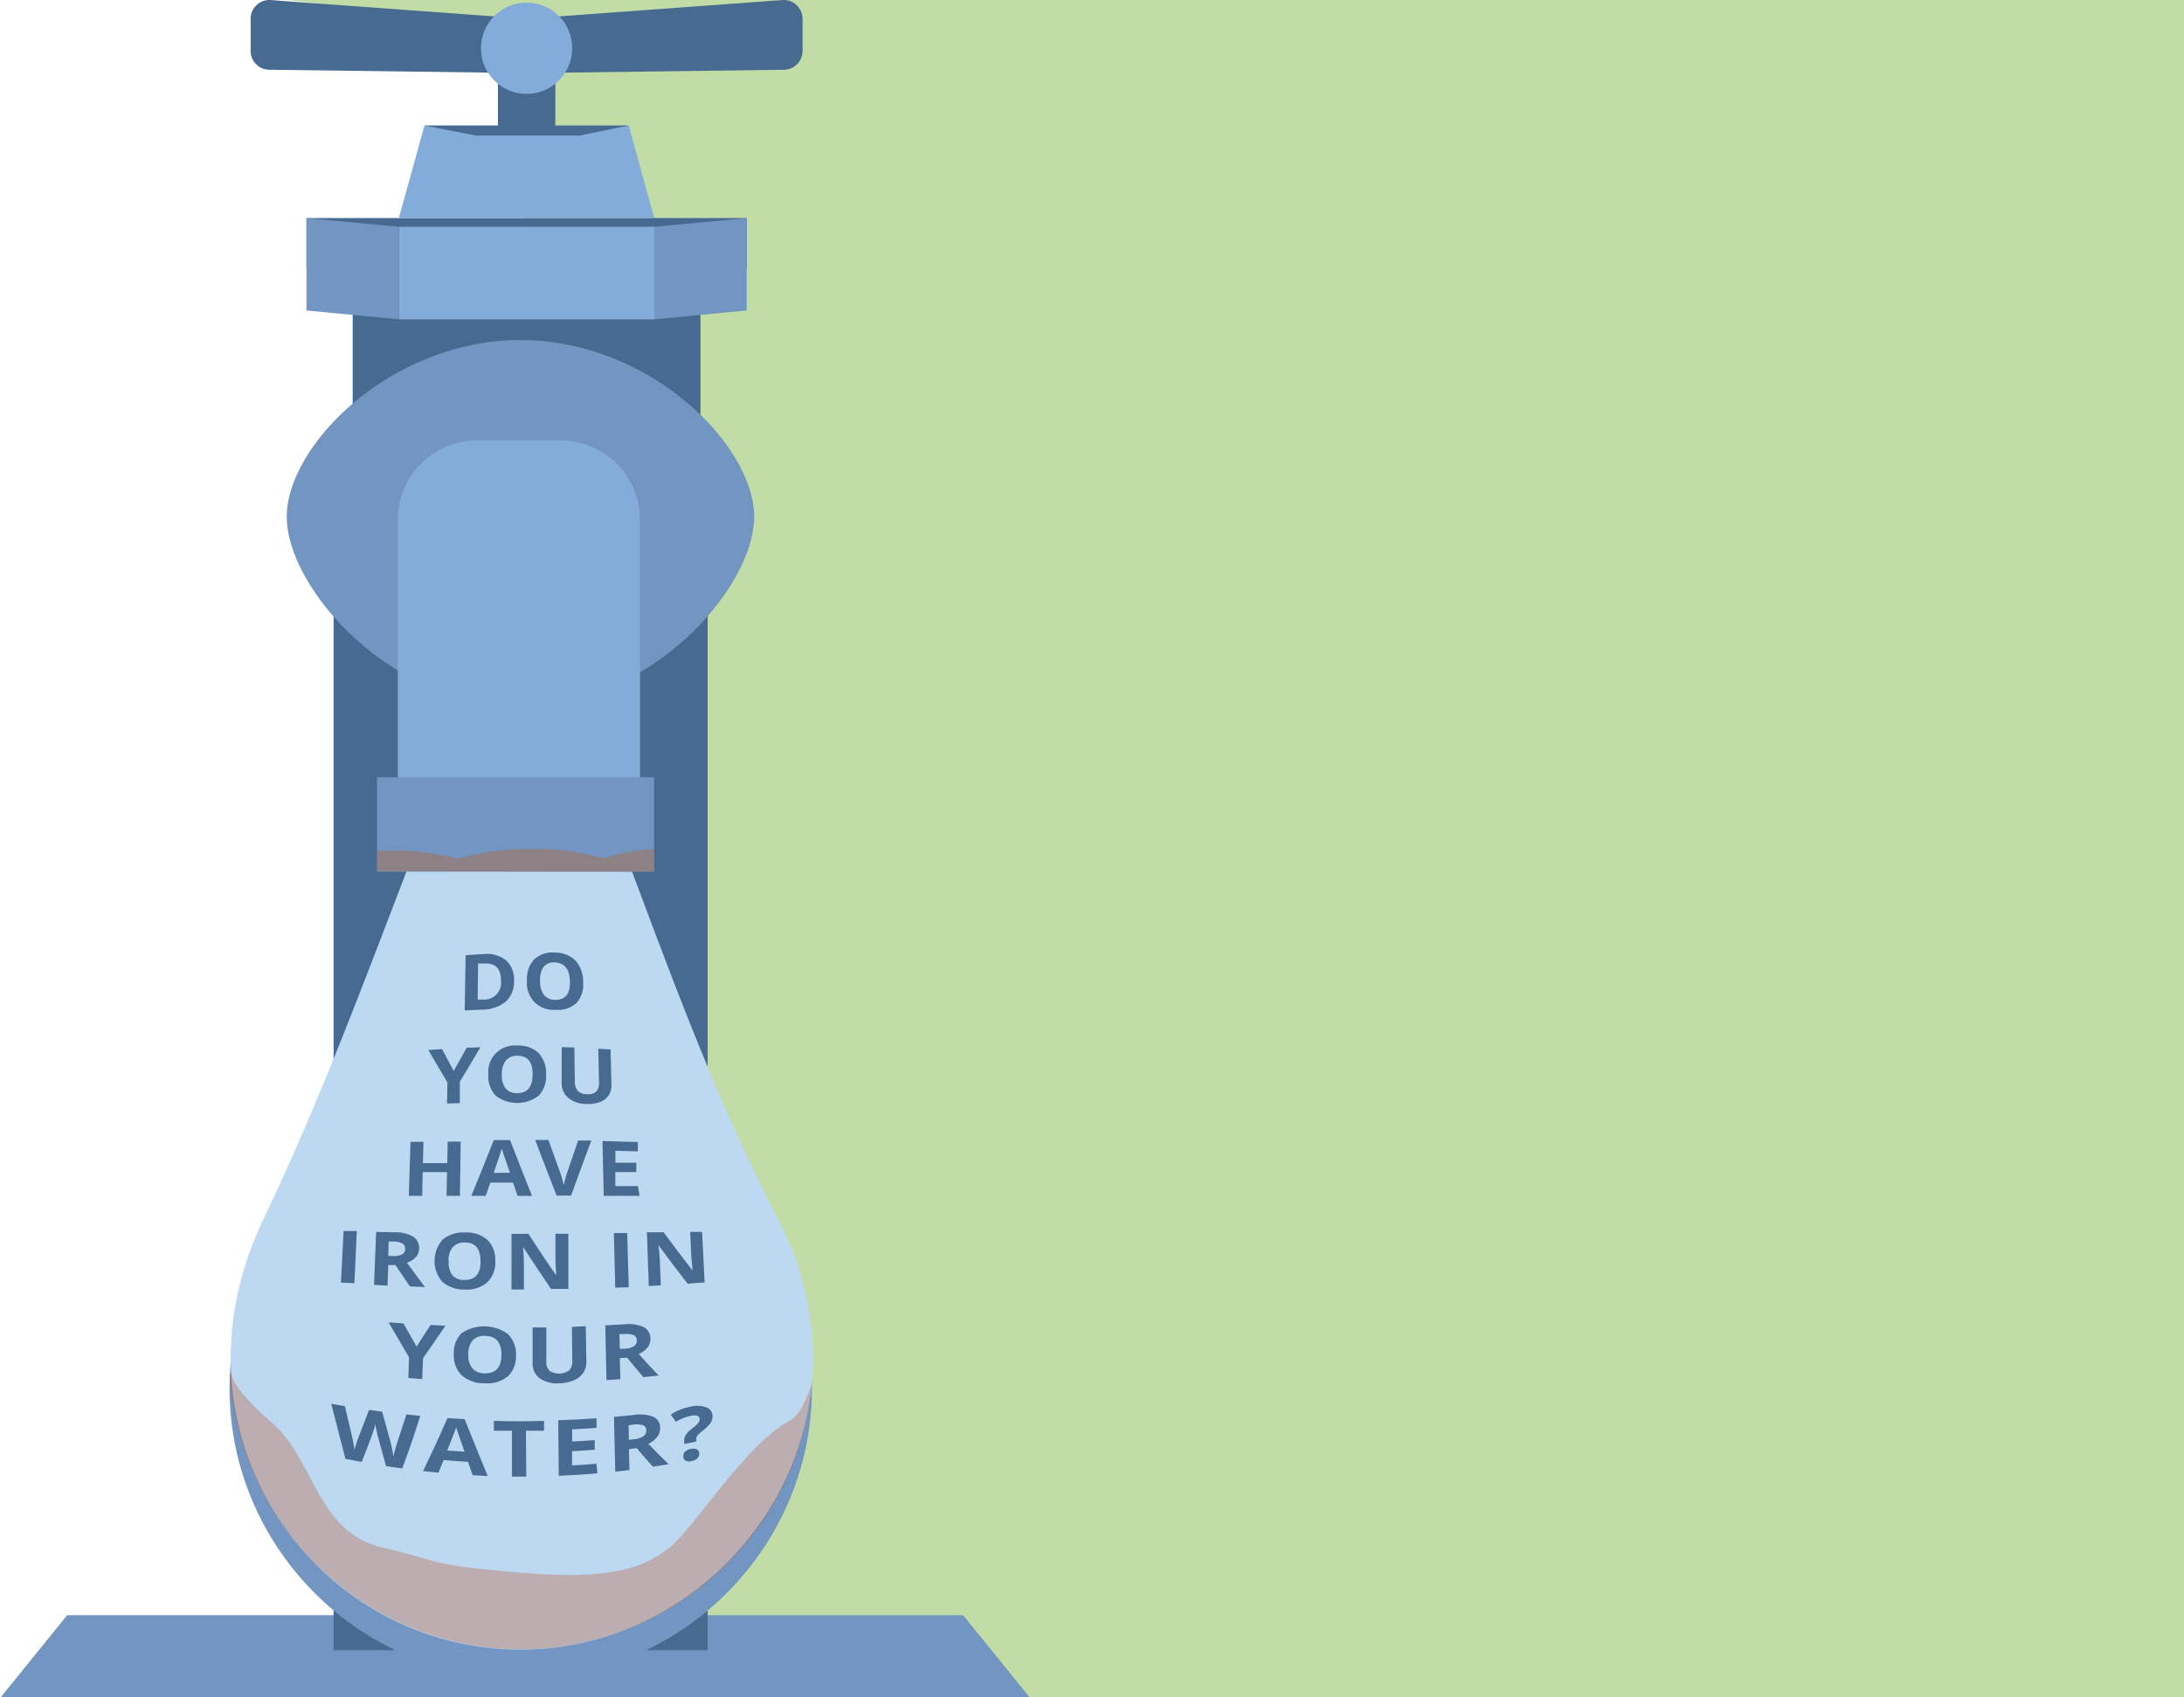 <svg xmlns="http://www.w3.org/2000/svg" xmlns:xlink="http://www.w3.org/1999/xlink" viewBox="0 0 269 209"><defs><style>.cls-1{fill:url(#linear-gradient);}.cls-2{fill:none;}.cls-3{fill:#c2dca6;}.cls-4{fill:#7296c1;}.cls-5{fill:#476a91;}.cls-6{fill:#84acdb;}.cls-7{fill:#bdd8f1;}.cls-8{mask:url(#mask);}.cls-9{clip-path:url(#clip-path);}.cls-10{fill:#b65327;opacity:0.32;}.cls-11{opacity:0.39;}.cls-12{fill:#b76028;}</style><linearGradient id="linear-gradient" x1="63.87" y1="133.39" x2="63.87" y2="195.39" gradientUnits="userSpaceOnUse"><stop offset="0"/><stop offset="0.65" stop-color="#b2b4b6"/><stop offset="1" stop-color="#fff"/></linearGradient><mask id="mask" x="7.2" y="21.39" width="113.33" height="199.01" maskUnits="userSpaceOnUse"><g transform="translate(0 0)"><rect class="cls-1" x="7.2" y="21.39" width="113.33" height="186"/></g></mask><clipPath id="clip-path" transform="translate(0 0)"><path id="_Compound_Clipping_Path_" data-name="&lt;Compound Clipping Path&gt;" class="cls-2" d="M95.76,149.69c-10.91-21.65-17.81-44.23-25.63-62a6.73,6.73,0,0,0-12.3,0c-7.94,17.76-14.77,40.22-25.46,62-13,26.41,6.32,53.39,31.77,53.39S109.21,176.41,95.76,149.69Z"/></clipPath></defs><title>faucet</title><g id="GreenBackground"><polygon class="cls-3" points="269.6 209.1 61.33 209.1 64.81 3.27 35.32 0 96.47 0 269.6 0 269.6 209.1"/></g><g id="Faucet"><polygon class="cls-4" points="8.28 198.88 118.62 198.88 126.9 209.1 0 209.1 8.28 198.88"/><rect class="cls-5" x="41.09" y="59.29" width="46.07" height="143.9"/><rect class="cls-5" x="43.44" y="33.08" width="42.84" height="18.13"/><rect class="cls-5" x="37.75" y="26.85" width="54.23" height="6.24"/><rect class="cls-6" x="49.14" y="27.93" width="31.45" height="11.39"/><polygon class="cls-6" points="80.59 26.85 49.13 26.85 52.28 15.46 77.44 15.46 80.59 26.85"/><polygon class="cls-4" points="49.13 39.32 37.75 38.23 37.75 26.85 49.13 27.93 49.13 39.32"/><polygon class="cls-4" points="91.97 38.23 80.59 39.32 80.59 27.93 91.97 26.85 91.97 38.23"/><polygon class="cls-5" points="71.36 16.69 58.64 16.69 52.28 15.46 77.44 15.46 71.36 16.69"/><rect class="cls-5" x="61.33" y="9.01" width="7.07" height="7.07"/><path class="cls-5" d="M33.25,8.59,64.86,9V2.31L33.25,0a2.32,2.32,0,0,0-2.38,2.32v4A2.32,2.32,0,0,0,33.25,8.59Z" transform="translate(0 0)"/><path class="cls-5" d="M96.47,8.59,64.86,9V2.31L96.47,0a2.32,2.32,0,0,1,2.38,2.32v4A2.32,2.32,0,0,1,96.47,8.59Z" transform="translate(0 0)"/><circle class="cls-6" cx="64.86" cy="5.94" r="5.62"/><path class="cls-4" d="M92.89,63.63C92.89,72.47,80,87,64.1,87S35.32,72.47,35.32,63.63,48.2,41.87,64.1,41.87,92.89,54.8,92.89,63.63Z" transform="translate(0 0)"/><g id="Droplet"><path id="_Compound_Path_" data-name="&lt;Compound Path&gt;" class="cls-4" d="M95.84,153.69c-10.68-21.77-17.81-44.23-25.63-62a6.73,6.73,0,0,0-12.3,0c-7.94,17.76-14.77,40.22-25.46,62-13,26.41,6.25,53,31.69,53S108.81,180.1,95.84,153.69Z" transform="translate(0 0)"/><path id="_Compound_Path_2" data-name="&lt;Compound Path&gt;" class="cls-7" d="M95.84,150.12c-11.19-21.51-17.81-44.23-25.63-62a6.73,6.73,0,0,0-12.3,0c-7.94,17.76-15,40.13-25.46,62-12.65,26.37,6.25,53,31.69,53S109.15,175.72,95.84,150.12Z" transform="translate(0 0)"/><g class="cls-8"><g class="cls-9"><path class="cls-10" d="M28.48,169s-.25,1.67,5,6.17S39,188.64,47,190.52s5.43,2.13,17.09,3.13,15.41-.76,18.41-3.13,9.34-12.73,14.81-15.61c3.44-1.81,4.37-15.56,6.87-12.56s4.57,35.55,4.57,35.55l-37,22.5-46.5-12.25-9-26Z" transform="translate(0 0)"/></g></g><path class="cls-5" d="M63.31,120.71a3.31,3.31,0,0,1-1,2.61,4.64,4.64,0,0,1-3,1l-2.07.1.11-6.8c.9-.07,1.36-.09,2.26-.14a3.7,3.7,0,0,1,2.74.79A3.12,3.12,0,0,1,63.31,120.71Zm-1.6.06c0-1.47-.67-2.19-2-2.13l-.82,0-.06,4.44.66,0A2.07,2.07,0,0,0,61.71,120.77Z" transform="translate(0 0)"/><path class="cls-5" d="M71.82,121a3.29,3.29,0,0,1-.85,2.54,3.38,3.38,0,0,1-2.57.8,3.26,3.26,0,0,1-3.49-3.61,3.52,3.52,0,0,1,.89-2.6,3.24,3.24,0,0,1,2.55-.83,3.55,3.55,0,0,1,2.55,1A3.86,3.86,0,0,1,71.82,121Zm-5.3-.24a2.78,2.78,0,0,0,.47,1.74,1.75,1.75,0,0,0,1.39.62c1.24,0,1.84-.69,1.82-2.22s-.64-2.34-1.86-2.39a1.58,1.58,0,0,0-1.38.54A2.67,2.67,0,0,0,66.52,120.78Z" transform="translate(0 0)"/><path class="cls-5" d="M55.88,131.87l1.6-2.86,1.69-.06c-1,1.7-1.51,2.55-2.53,4.24l0,2.64-1.58.05.05-2.59-2.36-4,1.69-.11Z" transform="translate(0 0)"/><path class="cls-5" d="M67.26,132.31a3.45,3.45,0,0,1-.91,2.6,4.35,4.35,0,0,1-5.3,0,3.44,3.44,0,0,1-.9-2.6,3.25,3.25,0,0,1,3.57-3.56,3.5,3.5,0,0,1,2.62.92A3.62,3.62,0,0,1,67.26,132.31Zm-5.45,0a2.65,2.65,0,0,0,.47,1.72,1.73,1.73,0,0,0,1.42.57c1.27,0,1.9-.77,1.9-2.31S65,130,63.72,130a1.73,1.73,0,0,0-1.42.59A2.71,2.71,0,0,0,61.81,132.3Z" transform="translate(0 0)"/><path class="cls-5" d="M75.2,129.23l.11,4.35a2.2,2.2,0,0,1-.34,1.29,2.16,2.16,0,0,1-1.05.82,4.16,4.16,0,0,1-1.66.25A3.55,3.55,0,0,1,70,135.2a2.36,2.36,0,0,1-.82-1.86l0-4.4,1.56.05.06,4.17a1.69,1.69,0,0,0,.37,1.17,1.6,1.6,0,0,0,1.16.4,1.44,1.44,0,0,0,1.12-.33,1.54,1.54,0,0,0,.33-1.14l-.09-4.13Z" transform="translate(0 0)"/><path class="cls-5" d="M56.65,147.25H55l.06-2.92-3,0L52,147.25H50.35l.21-6.65,1.6,0-.07,2.62,3,0,.05-2.65,1.6,0Z" transform="translate(0 0)"/><path class="cls-5" d="M63.75,147.25l-.56-1.63h-2.8l-.57,1.63H58.05c1.13-2.74,1.68-4.11,2.77-6.87h2c1.07,2.75,1.61,4.13,2.71,6.88Zm-.94-2.85c-.51-1.48-.79-2.31-.86-2.51s-.11-.35-.14-.46c-.12.4-.45,1.39-1,3Z" transform="translate(0 0)"/><path class="cls-5" d="M71.21,140.44l1.62,0c-1,2.69-1.48,4-2.49,6.78H68.56c-1.07-2.73-1.6-4.11-2.64-6.85h1.63c.58,1.63.88,2.45,1.47,4.08.08.24.17.52.26.84s.15.54.17.67a10.72,10.72,0,0,1,.38-1.5C70.38,142.86,70.66,142.05,71.21,140.44Z" transform="translate(0 0)"/><path class="cls-5" d="M78.78,147.25H74.36l-.15-6.75,4.35.12,0,1.15-2.76-.07,0,1.47,2.57,0,0,1.15-2.58,0,0,1.73h2.78Z" transform="translate(0 0)"/><path class="cls-5" d="M42,157.93l.32-6.35,1.63,0-.3,6.43Z" transform="translate(0 0)"/><path class="cls-5" d="M47.82,155.78l-.09,2.53-1.66-.1.26-6.52,2.25.05a4.33,4.33,0,0,1,2.32.54,1.67,1.67,0,0,1,.72,1.52,1.61,1.61,0,0,1-.41,1,2.45,2.45,0,0,1-1.09.68c1.13,1.54,1.87,2.55,2.22,3l-1.85-.08-1.79-2.63Zm0-1.13.53,0a2.32,2.32,0,0,0,1.16-.18.76.76,0,0,0,.39-.69.7.7,0,0,0-.36-.68,2.63,2.63,0,0,0-1.17-.23h-.5Z" transform="translate(0 0)"/><path class="cls-5" d="M61,155.32a3.39,3.39,0,0,1-1,2.6,3.85,3.85,0,0,1-2.8.86,3.94,3.94,0,0,1-2.77-1,3.94,3.94,0,0,1,.11-5.16,4,4,0,0,1,2.77-.86,3.84,3.84,0,0,1,2.74.93A3.44,3.44,0,0,1,61,155.32Zm-5.72-.08A2.55,2.55,0,0,0,55.7,157a1.89,1.89,0,0,0,1.49.61c1.33,0,2-.73,2-2.27S58.58,153,57.27,153a1.88,1.88,0,0,0-1.5.56A2.55,2.55,0,0,0,55.24,155.24Z" transform="translate(0 0)"/><path class="cls-5" d="M70,158.71l-2.13,0c-1.39-2.05-2.08-3.09-3.44-5.16h0q.1,1.37.1,2v3.23H63l0-6.85h2.08c1.36,2.05,2,3.08,3.43,5.11h0q-.09-1.33-.1-1.88l0-3.24H70Z" transform="translate(0 0)"/><path class="cls-5" d="M75.78,158.55l-.17-6.72,1.64,0,.19,6.68Z" transform="translate(0 0)"/><path class="cls-5" d="M86.79,157.91l-2.1.15c-1.45-1.85-2.16-2.81-3.59-4.75h0q.15,1.31.17,1.87l.12,3.09-1.48.08-.23-6.61,2.06,0c1.42,1.93,2.13,2.87,3.57,4.71h0q-.14-1.24-.16-1.76l-.14-3,1.46,0Z" transform="translate(0 0)"/><path class="cls-5" d="M51.31,165.81c.7-1.06,1-1.59,1.73-2.66l1.82.09c-1.09,1.61-1.64,2.4-2.75,4L52,169.82l-1.7-.14.08-2.55-2.51-4.3,1.82.13Z" transform="translate(0 0)"/><path class="cls-5" d="M63.55,166.86a3.35,3.35,0,0,1-1,2.61,4,4,0,0,1-2.86.86,4.11,4.11,0,0,1-2.84-1,3.43,3.43,0,0,1-.95-2.65,3.26,3.26,0,0,1,1-2.55,5,5,0,0,1,5.65.13A3.42,3.42,0,0,1,63.55,166.86Zm-5.87-.12a2.57,2.57,0,0,0,.49,1.74,2,2,0,0,0,1.53.63c1.37,0,2.05-.73,2.06-2.27s-.66-2.32-2-2.35a1.92,1.92,0,0,0-1.53.54A2.48,2.48,0,0,0,57.68,166.74Z" transform="translate(0 0)"/><path class="cls-5" d="M72.15,163.3l.07,4.4a2.29,2.29,0,0,1-.38,1.34,2.61,2.61,0,0,1-1.15.92,4.75,4.75,0,0,1-1.79.37,3.73,3.73,0,0,1-2.43-.62,2.21,2.21,0,0,1-.87-1.84v-4.42l1.69,0,0,4.19a1.55,1.55,0,0,0,.38,1.15,2.2,2.2,0,0,0,2.46-.07,1.6,1.6,0,0,0,.36-1.18l-.05-4.16Z" transform="translate(0 0)"/><path class="cls-5" d="M76.34,167.24l.07,2.58-1.71.12-.15-6.75,2.32-.12a4.59,4.59,0,0,1,2.41.34,1.57,1.57,0,0,1,.83,1.43,1.63,1.63,0,0,1-.35,1.07,2.73,2.73,0,0,1-1.08.81c1.25,1.4,2.07,2.27,2.45,2.66l-1.89.19c-.8-.95-1.2-1.42-2-2.4Zm0-1.16.55,0a2.48,2.48,0,0,0,1.18-.31.79.79,0,0,0,.36-.73.67.67,0,0,0-.41-.65,2.75,2.75,0,0,0-1.21-.12l-.51,0Z" transform="translate(0 0)"/><path class="cls-5" d="M49.55,180.82l-2-.29-1-3.63q-.05-.19-.18-.79a7.6,7.6,0,0,1-.14-.8c0,.16-.09.41-.2.75s-.18.59-.24.73c-.49,1.3-.74,1.95-1.24,3.23l-2-.38c-.71-2.74-1.06-4.1-1.75-6.78l1.68.29.87,3.69q.23,1,.32,1.76,0-.25.19-.75a6.55,6.55,0,0,1,.26-.78c.54-1.37.8-2.06,1.33-3.46l1.62.22,1.06,3.85q.07.26.17.79c.07.35.12.65.15.9q.07-.35.21-.86t.25-.83c.46-1.4.69-2.1,1.15-3.51l1.7.17C50.93,177,50.47,178.27,49.55,180.82Z" transform="translate(0 0)"/><path class="cls-5" d="M58.22,181.65,57.64,180c-1.2-.07-1.81-.11-3-.22L54,181.34l-1.89-.2c1.23-2.57,1.84-3.88,3-6.52l2.12.13c1.12,2.8,1.69,4.2,2.84,7Zm-1-2.89c-.53-1.5-.83-2.35-.89-2.55s-.11-.35-.14-.46c-.13.39-.5,1.35-1.11,2.86Z" transform="translate(0 0)"/><path class="cls-5" d="M64.82,181.82H63.06v-5.65l-2.23,0v-1.21c2.47.06,3.71.07,6.18,0v1.21l-2.23,0Z" transform="translate(0 0)"/><path class="cls-5" d="M73.59,181.42c-1.91.16-2.86.22-4.77.3l-.06-6.84c1.88-.06,2.83-.11,4.71-.24l0,1.18c-1.19.09-1.79.12-3,.18l0,1.5c1.11-.06,1.67-.09,2.78-.17l0,1.18c-1.11.09-1.67.12-2.79.18l0,1.76c1.2-.07,1.8-.11,3-.21Z" transform="translate(0 0)"/><path class="cls-5" d="M77.46,178.44l.07,2.57-1.75.2-.16-6.74,2.37-.23a4.79,4.79,0,0,1,2.47.21,1.47,1.47,0,0,1,.85,1.38,1.68,1.68,0,0,1-.36,1.09,3,3,0,0,1-1.1.86c1.28,1.33,2.12,2.14,2.51,2.51l-1.93.31c-.82-.9-1.23-1.36-2-2.29Zm0-1.15.56-.06a2.67,2.67,0,0,0,1.21-.37.83.83,0,0,0,.37-.75.63.63,0,0,0-.42-.62,2.87,2.87,0,0,0-1.24-.06l-.52.06Z" transform="translate(0 0)"/><path class="cls-5" d="M84.27,177.8v-.33a1.36,1.36,0,0,1,.2-.78,3.28,3.28,0,0,1,.8-.81,4.13,4.13,0,0,0,.74-.67.76.76,0,0,0,.16-.49.41.41,0,0,0-.29-.39,1.49,1.49,0,0,0-.75,0,5.8,5.8,0,0,0-1.88.74l-.64-.89a7.11,7.11,0,0,1,2.59-1,3.22,3.22,0,0,1,1.83.13,1.12,1.12,0,0,1,.73,1,1.45,1.45,0,0,1-.23.88,4.57,4.57,0,0,1-1,1,3.81,3.81,0,0,0-.65.6.7.7,0,0,0-.12.45v.26Zm-.11,1.55a.76.76,0,0,1,.23-.61,1.38,1.38,0,0,1,.72-.33,1.1,1.1,0,0,1,.73.06.56.56,0,0,1,.28.5.77.77,0,0,1-.23.6,1.33,1.33,0,0,1-.71.34,1.08,1.08,0,0,1-.74-.06A.57.57,0,0,1,84.16,179.35Z" transform="translate(0 0)"/></g><path class="cls-6" d="M58.78,54.23H69.07A9.77,9.77,0,0,1,78.83,64v37.65a0,0,0,0,1,0,0H49a0,0,0,0,1,0,0V64A9.77,9.77,0,0,1,58.78,54.23Z"/><rect class="cls-4" x="46.44" y="95.71" width="34.12" height="11.63"/><g class="cls-11"><path class="cls-12" d="M80.56,107.34v-2.78a23.28,23.28,0,0,0-6.07,1.09s-.08,0-.14.06-.1,0-.13-.06a29.7,29.7,0,0,0-9.08-1.09,30.31,30.31,0,0,0-8.72,1.18s-.06,0-.06,0a31,31,0,0,0-8.84-1c-.41,0-.68,0-1.06.06,0,.47,0,.91,0,1.38v1.1Z" transform="translate(0 0)"/></g></g></svg>